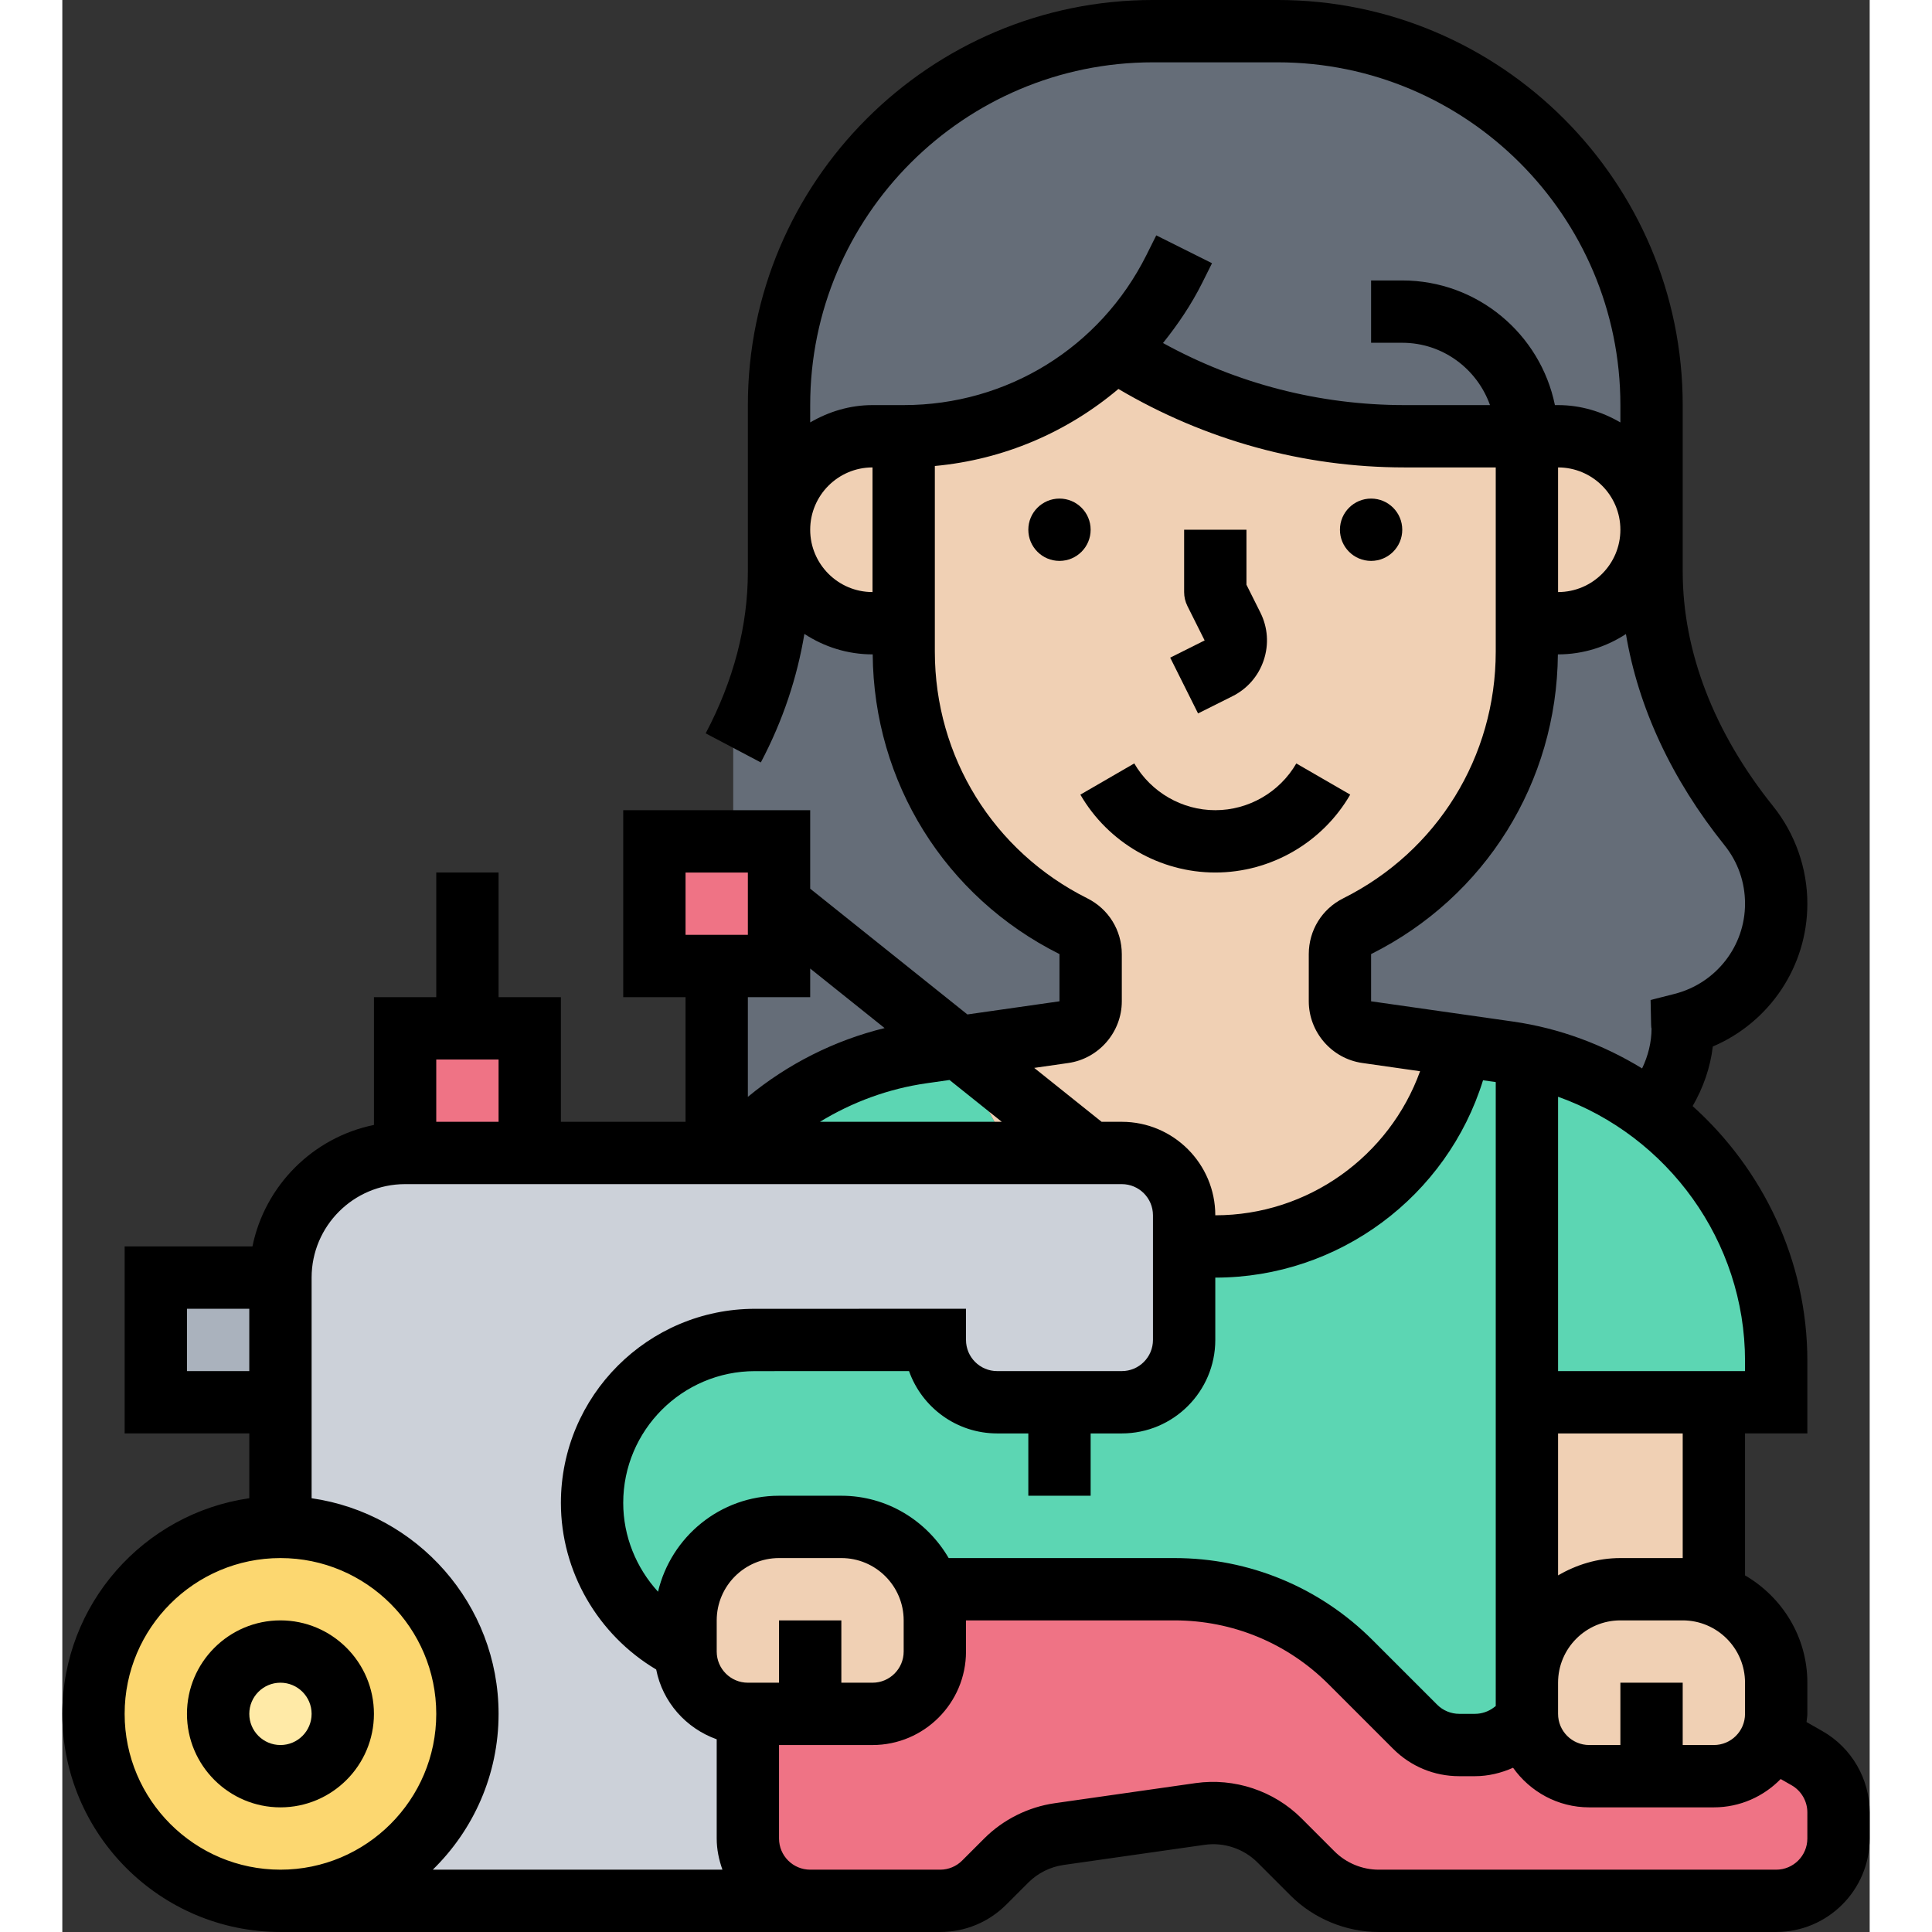 <svg id="Layer_5" enable-background="new 0 0 58 62" height="512" viewBox="0 0 58 62" width="512" xmlns="http://www.w3.org/2000/svg"><rect x="0" y="0" width="58" height="62" fill="#333333" stroke="none"/><g><g><g><path d="m47 33.88c-.19-.05-.39-.08-.59-.11l-1.56-.22-2.99-.43c-.49-.07-.86-.49-.86-.99v-1.51c0-.38.21-.73.55-.9 1.67-.84 3.03-2.1 3.98-3.63.94-1.53 1.47-3.31 1.47-5.18v-.91h1c.83 0 1.58-.34 2.12-.88s.88-1.29.88-2.12v1.34c0 3.01 1.24 5.81 3.12 8.16.55.68.88 1.55.88 2.5 0 1.87-1.28 3.42-3.01 3.86 0 .05.01.09.01.14 0 1.02-.38 1.96-1.01 2.66-1.16-.86-2.51-1.49-3.99-1.78z" fill="#656d78"/></g><g><path d="m23 17v-4c0-6.63 5.37-12 12-12h4c6.63 0 12 5.37 12 12v4c0-1.66-1.34-3-3-3h-1-3.93c-3.32 0-6.55-.97-9.3-2.75-.51.49-1.07.93-1.67 1.3-1.5.93-3.26 1.45-5.1 1.45h-1c-.83 0-1.58.34-2.12.88s-.88 1.29-.88 2.12z" fill="#656d78"/></g><g><path d="m23 31v-4h-1.47v-3c.92-1.75 1.47-3.66 1.47-5.66v-1.34c0 1.66 1.34 3 3 3h1v.91c0 1.87.53 3.65 1.47 5.18.95 1.53 2.31 2.79 3.98 3.63.34.17.55.52.55.9v1.51c0 .5-.37.92-.86.99l-3.14.45-1.41.2c-2.42.35-4.51 1.54-6.04 3.23h-.55v-6z" fill="#656d78"/></g><g><path d="m55 43.67v1.33h-2-6v-11.12c1.48.29 2.83.92 3.99 1.78 2.45 1.84 4.01 4.77 4.01 8.01z" fill="#5cd6b3"/></g><g><path d="m37 40c3.89 0 7.13-2.77 7.85-6.45l1.56.22c.2.03.4.06.59.11v11.12 9 1c0 .08 0 .16.02.24h-.01l-.48.36c-.34.26-.76.4-1.2.4h-.5c-.53 0-1.04-.21-1.42-.59l-2.07-2.07c-1.5-1.5-3.53-2.34-5.65-2.34h-7.86-.01c-.4-1.17-1.51-2-2.82-2h-2c-1.66 0-3 1.34-3 3v.96c-.9-.42-1.66-1.1-2.18-1.92s-.82-1.79-.82-2.81c0-2.89 2.34-5.23 5.23-5.23h5.77c0 1.1.9 2 2 2h2 2c1.1 0 2-.9 2-2v-3.04c.28.02.56.04.85.04z" fill="#5cd6b3"/></g><g><path d="m30.58 36.97v.03h-9.03c1.53-1.69 3.62-2.88 6.04-3.23l1.41-.2c.26 1.27.8 2.43 1.58 3.4z" fill="#5cd6b3"/></g><g><path d="m3 41h4v4h-4z" fill="#aab2bd"/></g><g><path d="m23 27v4h-2-2v-4h2.53z" fill="#ef7385"/></g><g><path d="m15 33v4h-4v-4h2z" fill="#ef7385"/></g><g><path d="m53 45v6.17.01c-.31-.12-.65-.18-1-.18h-2c-1.66 0-3 1.34-3 3v-9z" fill="#f0d0b4"/></g><g><path d="m27.83 51h7.86c2.12 0 4.15.84 5.65 2.34l2.07 2.07c.38.38.89.59 1.42.59h.5c.44 0 .86-.14 1.2-.4l.48-.36h.01c.12.99.96 1.76 1.98 1.76h2 2c.83 0 1.54-.51 1.85-1.23l1.14.65c.63.36 1.01 1.02 1.01 1.74v.84c0 1.1-.9 2-2 2h-12.76c-.79 0-1.56-.32-2.12-.88l-1.06-1.06c-.67-.67-1.61-.98-2.54-.85l-4.53.65c-.64.09-1.24.39-1.7.85l-.7.7c-.38.38-.89.59-1.42.59h-2.17-2c-1.1 0-2-.9-2-2v-4h2 2c1.1 0 2-.9 2-2v-1c0-.35-.06-.69-.18-1z" fill="#ef7385"/></g><g><path d="m22 59c0 1.1.9 2 2 2h-17c3.31 0 6-2.69 6-6s-2.69-6-6-6v-4-4c0-2.21 1.79-4 4-4h4 6 .55 9.03 3.42c1.1 0 2 .9 2 2v.96 3.04c0 1.1-.9 2-2 2h-2-2c-1.1 0-2-.9-2-2h-5.77c-2.89 0-5.23 2.34-5.23 5.23 0 1.02.3 1.99.82 2.81s1.28 1.5 2.18 1.92v.04c0 1.1.9 2 2 2z" fill="#ccd1d9"/></g><g><path d="m48 14c1.66 0 3 1.34 3 3 0 .83-.34 1.58-.88 2.12s-1.29.88-2.12.88h-1v-6z" fill="#f0d0b4"/></g><g><path d="m27 14v6h-1c-1.66 0-3-1.34-3-3 0-.83.34-1.58.88-2.12s1.29-.88 2.12-.88z" fill="#f0d0b4"/></g><g><path d="m44.85 33.55c-.72 3.68-3.96 6.45-7.85 6.45h-.15c-.29 0-.57-.02-.85-.04v-.96c0-1.1-.9-2-2-2h-3.42v-.03c-.78-.97-1.32-2.13-1.58-3.4l3.14-.45c.49-.07.86-.49.86-.99v-1.51c0-.38-.21-.73-.55-.9-1.67-.84-3.03-2.1-3.98-3.63-.94-1.53-1.47-3.31-1.47-5.18v-.91-6c1.84 0 3.6-.52 5.1-1.45.6-.37 1.16-.81 1.67-1.3 2.75 1.78 5.98 2.75 9.3 2.75h3.93v6 .91c0 1.87-.53 3.65-1.47 5.18-.95 1.53-2.31 2.79-3.98 3.63-.34.17-.55.52-.55.9v1.51c0 .5.37.92.86.99z" fill="#f0d0b4"/></g><g><path d="m55 55c0 .27-.05.53-.15.77-.31.72-1.02 1.23-1.85 1.23h-2-2c-1.02 0-1.86-.77-1.98-1.76-.02-.08-.02-.16-.02-.24v-1c0-1.66 1.34-3 3-3h2c.35 0 .69.06 1 .18 1.17.4 2 1.51 2 2.82z" fill="#f0d0b4"/></g><g><path d="m24 55h-2c-1.1 0-2-.9-2-2v-.04-.96c0-1.66 1.34-3 3-3h2c1.31 0 2.42.83 2.82 2 .12.31.18.65.18 1v1c0 1.1-.9 2-2 2z" fill="#f0d0b4"/></g><g><path d="m7 49c3.31 0 6 2.69 6 6s-2.69 6-6 6-6-2.69-6-6 2.69-6 6-6z" fill="#fcd770"/></g><g><circle cx="7" cy="55" fill="#ffeaa7" r="2"/></g></g><g><path d="m7 52c-1.654 0-3 1.346-3 3s1.346 3 3 3 3-1.346 3-3-1.346-3-3-3zm0 4c-.552 0-1-.448-1-1s.448-1 1-1 1 .448 1 1-.448 1-1 1z"/><path d="m56.488 55.556-.515-.294c.008-.088.027-.172.027-.262v-1c0-1.474-.81-2.75-2-3.444v-4.556h2v-2.327c0-3.207-1.419-6.143-3.682-8.177.34-.588.568-1.234.648-1.912 1.819-.775 3.034-2.565 3.034-4.584 0-1.134-.391-2.245-1.099-3.128-1.898-2.364-2.901-4.969-2.901-7.531v-5.341c0-7.168-5.832-13-13-13h-4c-7.168 0-13 5.832-13 13v5.341c0 1.744-.455 3.491-1.354 5.193l1.77.934c.712-1.349 1.166-2.731 1.398-4.125.629.412 1.378.657 2.186.657h.006c.034 4.101 2.32 7.781 5.994 9.618v1.515l-2.955.422-5.045-4.036v-2.519h-6v6h2v4h-4v-4h-2v-4h-2v4h-2v4.101c-1.956.399-3.5 1.943-3.899 3.899h-4.101v6h4v2.08c-3.386.488-6 3.401-6 6.92 0 3.859 3.141 7 7 7h17 2 2.172c.801 0 1.555-.313 2.121-.879l.707-.707c.304-.304.706-.505 1.132-.565l4.524-.646c.619-.09 1.255.123 1.697.565l1.061 1.061c.744.744 1.775 1.171 2.828 1.171h12.758c1.654 0 3-1.346 3-3v-.839c0-1.073-.579-2.072-1.512-2.605zm-6.488-1.556v2h-1c-.552 0-1-.448-1-1v-1c0-1.103.897-2 2-2h2c1.103 0 2 .897 2 2v1c0 .552-.448 1-1 1h-1v-2zm-4 .749-.067.05c-.172.129-.385.2-.6.2h-.505c-.263 0-.521-.106-.707-.293l-2.071-2.071c-1.699-1.699-3.959-2.635-6.363-2.635h-7.243c-.694-1.19-1.97-2-3.444-2h-2c-1.888 0-3.465 1.318-3.883 3.08-.7-.767-1.117-1.778-1.117-2.85 0-2.332 1.897-4.229 4.229-4.229l4.943-.001c.412 1.164 1.524 2 2.828 2h1v2h2v-2h1c1.654 0 3-1.346 3-3v-2c3.97 0 7.44-2.614 8.592-6.333l.408.058v19.275zm-23-2.749v2h-1c-.552 0-1-.448-1-1v-1c0-1.103.897-2 2-2h2c1.103 0 2 .897 2 2v1c0 .552-.448 1-1 1h-1v-2zm29-2h-2c-.732 0-1.409.212-2 .556v-4.556h4zm2-6.327v.327h-6v-8.804c3.517 1.254 6 4.632 6 8.477zm-.659-16.549c.431.537.659 1.186.659 1.876 0 1.364-.93 2.555-2.261 2.895l-.77.196.017.794c.002.059.007.116.013.116 0 0 .001 0 .001-.001 0 .451-.112.887-.303 1.287-1.239-.758-2.635-1.288-4.141-1.504l-4.556-.65v-1.515c3.673-1.837 5.96-5.517 5.994-9.618h.006c.804 0 1.55-.243 2.178-.653.393 2.346 1.461 4.657 3.163 6.777zm-3.341-10.124c0 1.103-.897 2-2 2v-4c1.103 0 2 .897 2 2zm-26 0c0-1.103.897-2 2-2v4c-1.103 0-2-.897-2-2zm2-4c-.732 0-1.409.212-2 .556v-.556c0-6.065 4.935-11 11-11h4c6.065 0 11 4.935 11 11v.556c-.591-.344-1.268-.556-2-.556h-.101c-.465-2.279-2.485-4-4.899-4h-1v2h1c1.302 0 2.402.839 2.816 2h-2.744c-2.723 0-5.38-.686-7.75-1.992.475-.592.907-1.228 1.257-1.928l.316-.633-1.789-.894-.316.633c-1.485 2.969-4.47 4.814-7.79 4.814zm6.283 21.113c.979-.14 1.717-.991 1.717-1.98v-1.518c-.002-.761-.425-1.445-1.105-1.786-3.019-1.509-4.894-4.543-4.895-7.917v-5.958c2.208-.203 4.246-1.083 5.891-2.472 2.783 1.643 5.937 2.518 9.18 2.518h2.929v5.911c-.001 3.375-1.876 6.409-4.896 7.918-.68.341-1.103 1.025-1.104 1.788v1.515c0 .989.738 1.841 1.717 1.98l1.855.265c-.986 2.729-3.595 4.623-6.572 4.623 0-1.654-1.346-3-3-3h-.648l-2.163-1.73zm-3.812.545 1.678 1.342h-5.836c1.037-.633 2.196-1.062 3.415-1.236zm-8.471-6.658h2v2h-2zm4 4v-.919l2.388 1.911c-1.612.395-3.111 1.153-4.388 2.207v-3.199zm-10 2v2h-2v-2zm-10 10v-2h2v2zm-2 11c0-2.757 2.243-5 5-5s5 2.243 5 5-2.243 5-5 5-5-2.243-5-5zm12 0c0-3.519-2.614-6.432-6-6.92v-7.08c0-1.654 1.346-3 3-3h23c.552 0 1 .448 1 1v4c0 .552-.448 1-1 1h-4c-.552 0-1-.448-1-1v-1l-6.771.001c-3.435 0-6.229 2.795-6.229 6.229 0 2.203 1.188 4.234 3.058 5.346.204 1.046.956 1.888 1.942 2.24v3.184c0 .352.072.686.184 1h-9.295c1.301-1.272 2.111-3.042 2.111-5zm42 4c0 .552-.448 1-1 1h-12.758c-.526 0-1.042-.214-1.414-.586l-1.061-1.061c-.886-.887-2.156-1.306-3.395-1.132l-4.524.646c-.851.122-1.654.523-2.263 1.132l-.707.707c-.186.188-.443.294-.706.294h-2.172-2c-.552 0-1-.448-1-1v-3h3c1.654 0 3-1.346 3-3v-1h6.687c1.869 0 3.627.728 4.949 2.05l2.071 2.071c.566.567 1.32.879 2.121.879h.505c.423 0 .839-.1 1.223-.271.544.766 1.434 1.271 2.444 1.271h4c.841 0 1.599-.35 2.144-.909l.352.201c.311.178.504.511.504.869z"/><circle cx="42" cy="17" r="1"/><circle cx="32" cy="17" r="1"/><path d="m36.447 22.895 1.105-.553c.478-.239.834-.65 1.003-1.157s.131-1.049-.108-1.527l-.447-.894v-1.764h-2v2c0 .155.036.309.105.447l.553 1.105-1.105.553z"/><path d="m41.33 25.5-1.73-1c-.536.925-1.532 1.5-2.6 1.5-1.067 0-2.063-.575-2.6-1.501l-1.73 1.002c.893 1.541 2.552 2.499 4.33 2.499 1.779 0 3.439-.958 4.33-2.5z"/></g></g></svg>
